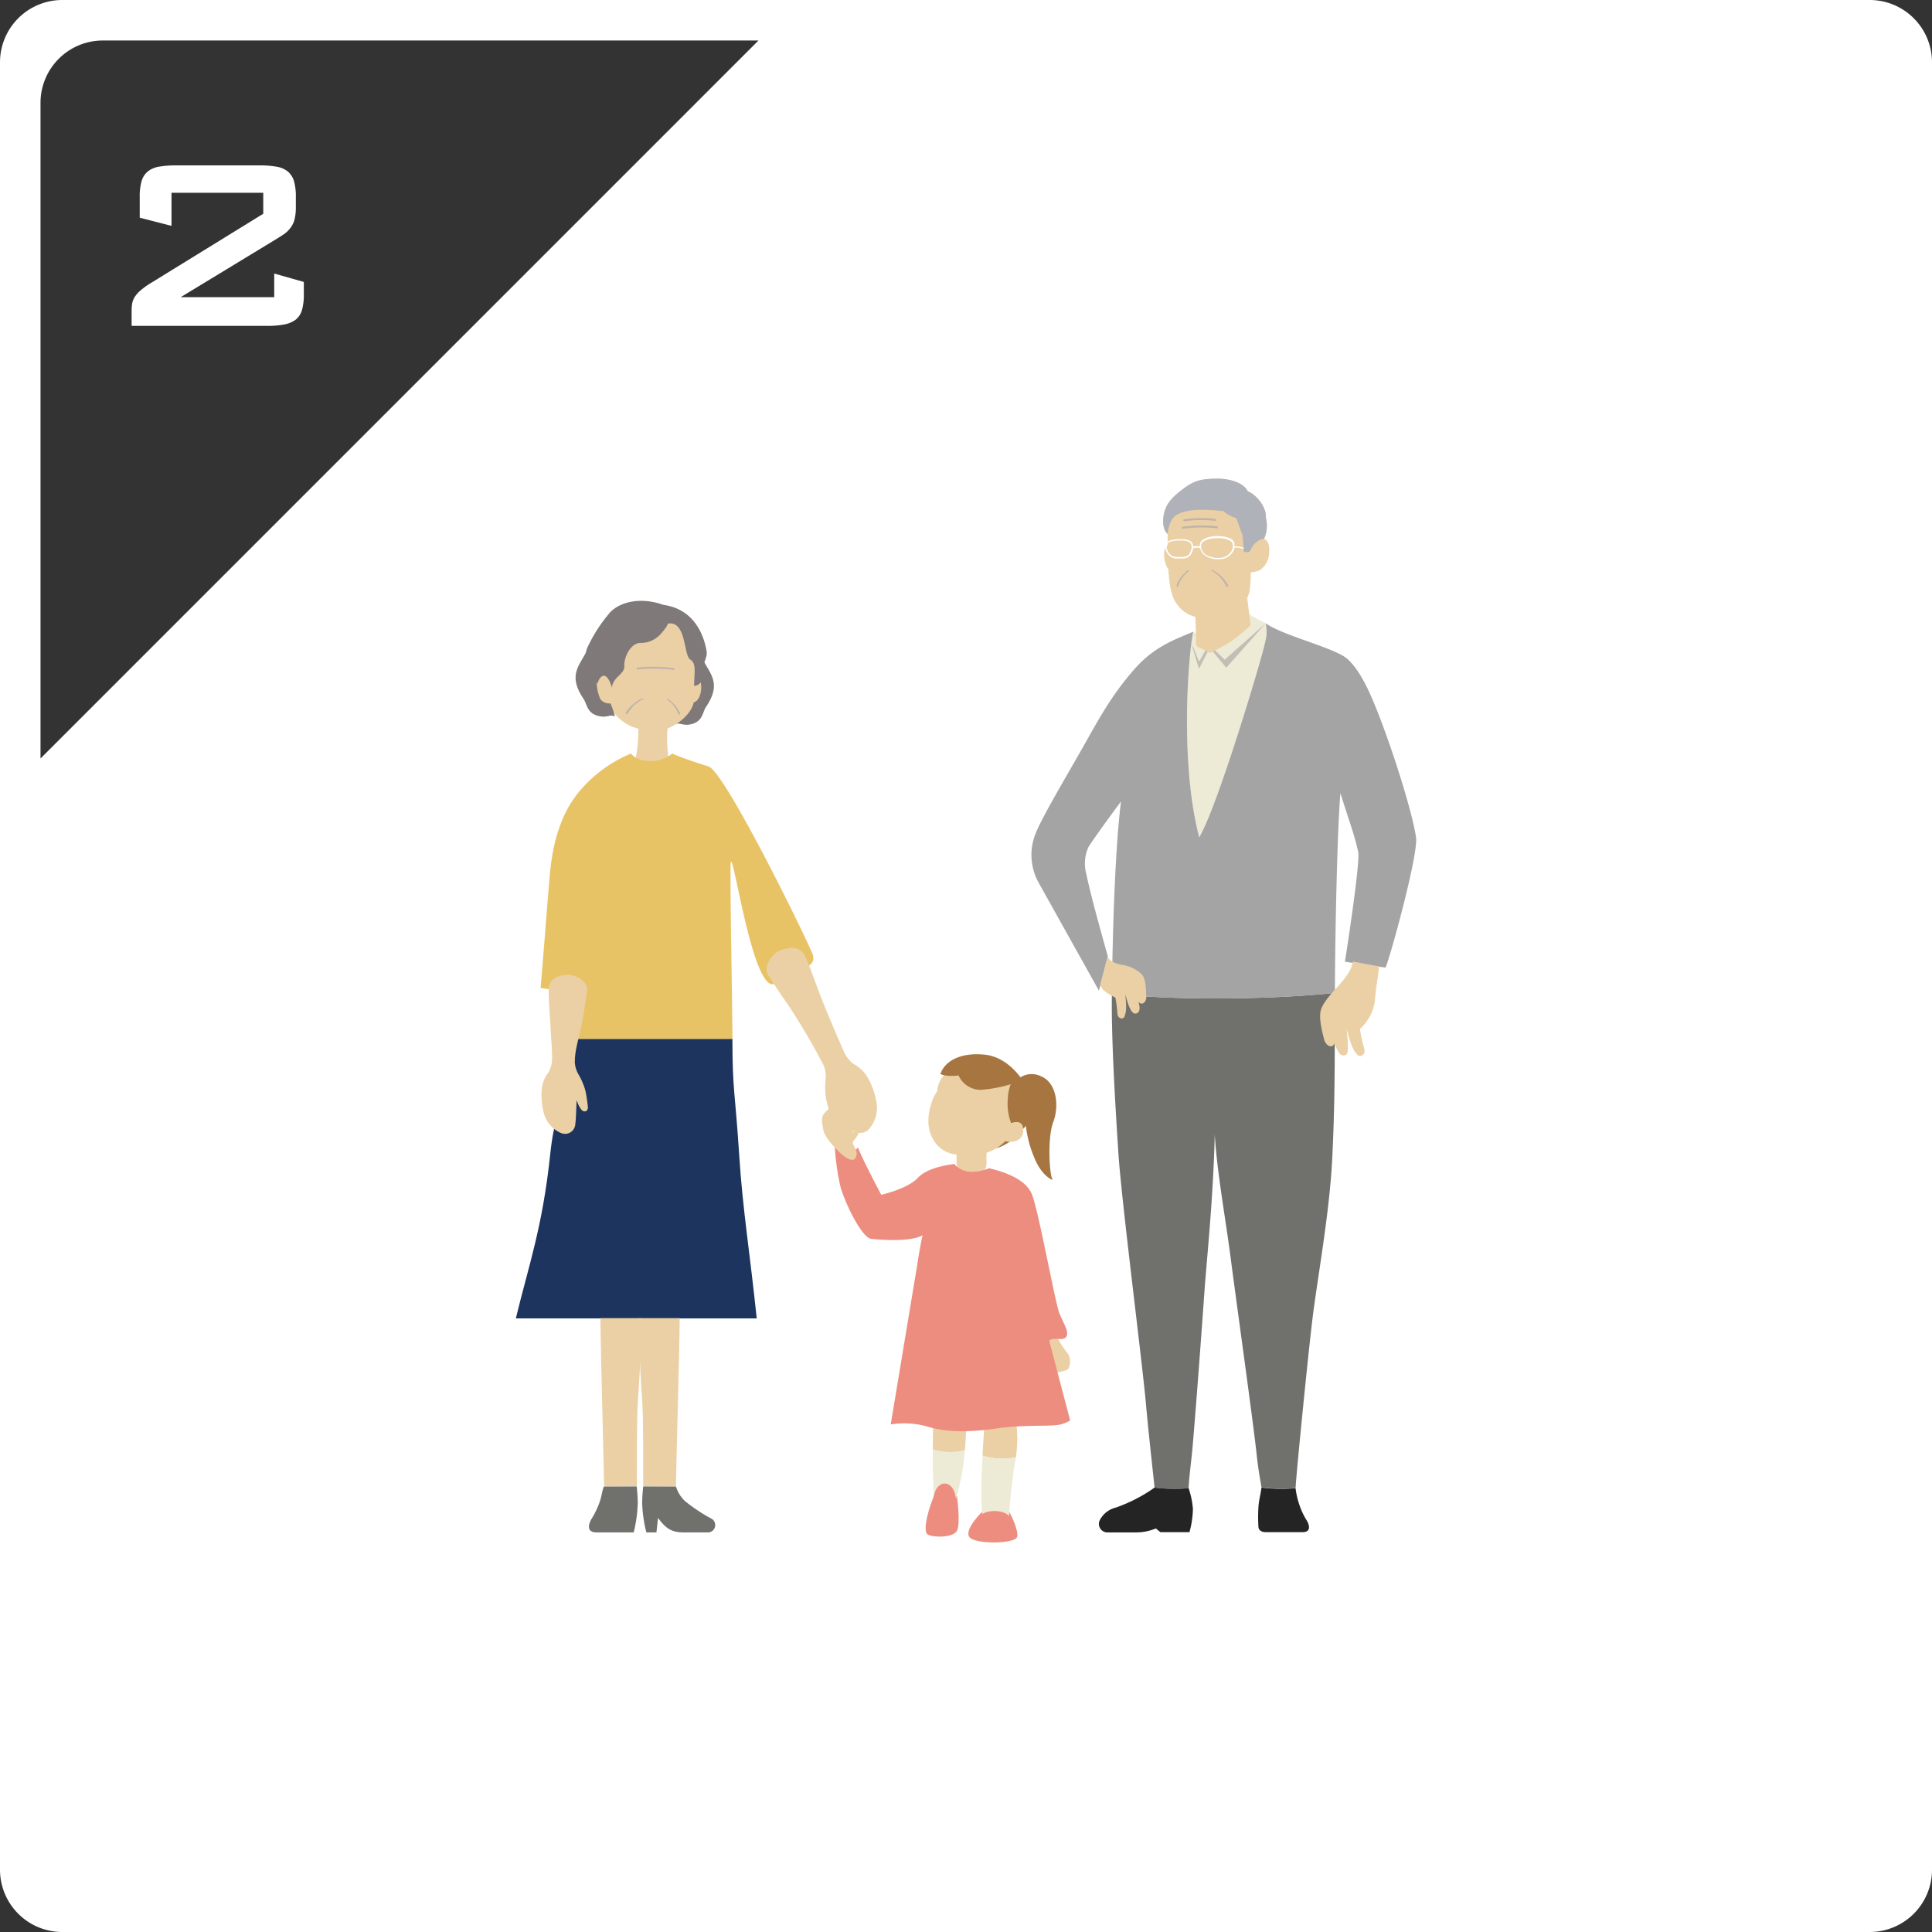 <svg xmlns="http://www.w3.org/2000/svg" viewBox="0 0 310 310"><rect x="0" y="0" width="310" height="310" fill="#333333" stroke="none"/><defs><style>.cls-1{isolation:isolate;}.cls-2{fill:#fff;}.cls-3{fill:#ed8d7f;}.cls-4{fill:#ebd0a5;}.cls-5{fill:#edebd6;}.cls-6{fill:#a7753f;}.cls-7{fill:#1c345e;}.cls-8{fill:#807979;}.cls-9{fill:#70716d;}.cls-10{fill:#e8c366;}.cls-11{fill:#c1b3ab;}.cls-11,.cls-12{mix-blend-mode:multiply;}.cls-12{fill:#c2beb6;}.cls-13{fill:#a4a4a4;}.cls-14{fill:#242424;}.cls-15{fill:#afb2b8;}</style></defs><g class="cls-1"><g id="レイヤー_2" data-name="レイヤー 2"><g id="text_des" data-name="text+des"><path class="cls-2" d="M0,10V300a10,10,0,0,0,10,10H300a10,10,0,0,0,10-10V10A10,10,0,0,0,300,0H10A10,10,0,0,0,0,10ZM6.5,121.7V16.5a10,10,0,0,1,10-10H121.7Z"/><path class="cls-2" d="M22.72,29.06a3.11,3.11,0,0,1,1-1.55,3.84,3.84,0,0,1,1.82-.77,15.62,15.62,0,0,1,2.78-.2H41.57a15.5,15.5,0,0,1,2.77.2,3.93,3.93,0,0,1,1.83.77,3.17,3.17,0,0,1,1,1.55,8.79,8.79,0,0,1,.3,2.53v1.65a8.09,8.09,0,0,1-.18,1.85,3.75,3.75,0,0,1-.57,1.32,4.75,4.75,0,0,1-1,1.05c-.44.32-1,.66-1.55,1L29,47.68H44V43.89l4.75,1.35v2a8.77,8.77,0,0,1-.3,2.52,3.07,3.07,0,0,1-1,1.53,4.39,4.39,0,0,1-1.83.77,14.35,14.35,0,0,1-2.77.23H21.12V50a8.82,8.82,0,0,1,.07-1.2,3.11,3.11,0,0,1,.4-1.11,4.84,4.84,0,0,1,1-1.12,12.26,12.26,0,0,1,1.8-1.27l17.85-11V30.93H27.52v5.31l-5.1-1.31V31.59A8.79,8.79,0,0,1,22.72,29.06Z"/><path class="cls-3" d="M157.57,242.59s-2.83,2.76-2.06,4,7.41,1.17,7.7,0-1.27-4-1.27-4S159.32,245.14,157.57,242.59Z"/><path class="cls-3" d="M153.54,240s.63,4.53,0,5.64-3.81,1.1-4.7.57.25-4.66,1.27-6.72S153.54,240,153.54,240Z"/><path class="cls-4" d="M157.65,233.55c.17-3.26.4-6,.4-6l4.82-.37a19.16,19.16,0,0,1,.13,6.66A10.44,10.44,0,0,1,157.65,233.55Z"/><path class="cls-5" d="M163,233.82c0,.27-.08.54-.13.82-.76,4.51-1,9.08-1,9.08s-2.48.78-3.81.36c-.79-.25-.65-5.9-.4-10.53A10.44,10.44,0,0,0,163,233.82Z"/><path class="cls-5" d="M154.81,232.69a38.16,38.16,0,0,1-1.08,6.61c-1.27,4.44-2,4.51-3.24,3.29-.74-.71-.86-5.86-.82-10A9.33,9.33,0,0,0,154.81,232.69Z"/><path class="cls-3" d="M149.78,240.7c0,1.46.81,2.65,1.8,2.65s1.8-1.19,1.8-2.65-.8-2.66-1.8-2.66S149.78,239.23,149.78,240.7Z"/><path class="cls-3" d="M157.09,243.7c0,.7,1.11,1.26,2.48,1.26s2.48-.56,2.48-1.26-1.11-1.25-2.48-1.25S157.09,243,157.09,243.7Z"/><path class="cls-4" d="M149.67,232.57c0-2.95.12-5.41.12-5.41l5.27.69s0,2.16-.25,4.84A9.33,9.33,0,0,1,149.67,232.57Z"/><path class="cls-6" d="M162.4,182.92s-1.88,1.48-3.26,1.38a20.09,20.09,0,0,0,2.1-2.05Z"/><path class="cls-4" d="M151.38,172.63a4.11,4.11,0,0,0-1,2.48c-.72.82-2.34,4.76-.72,7.57a4.67,4.67,0,0,0,4.2,2.58s4.43,1,7.48-2.2a7.15,7.15,0,0,0,1.14-8.62C161.41,173.09,155,169.44,151.38,172.63Z"/><rect class="cls-4" x="153.47" y="181.64" width="4.81" height="7.29" rx="2.29" transform="translate(311.76 370.56) rotate(-180)"/><path class="cls-6" d="M162.4,180.61a8.72,8.72,0,0,1-.69-4.31,7.57,7.57,0,0,1,.69-2.9s1-1.24,1.79.42-.14,6.43-.52,7S162.4,180.61,162.4,180.61Z"/><path class="cls-6" d="M164.07,173.33a23.3,23.3,0,0,1-6.64,1.54,3.9,3.9,0,0,1-3.62-2.3s-2.24.25-2.91-.27c.76-2.16,3.38-3.47,7.15-3.07S164.07,173.33,164.07,173.33Z"/><path class="cls-6" d="M163.08,173.4a3.37,3.37,0,0,1,3.92-.72c2.53,1,3,4.71,2,7.36s-.57,8.69-.14,9.12-1.62-.19-2.91-3.43a18.3,18.3,0,0,1-1.46-6.95C164.57,177.87,163,174.73,163.08,173.4Z"/><path class="cls-6" d="M163.57,181.62a4.7,4.7,0,0,0,2-3.24c.09-2-.4-4.68-1.94-5.43s-1,3.59-1,3.59S162.52,180.84,163.57,181.62Z"/><path class="cls-4" d="M162.14,180.25s2.1-.95,2.05,1.15-2.52,2-3.38,1.52S162.14,180.25,162.14,180.25Z"/><path class="cls-4" d="M169.47,214.25a15.46,15.46,0,0,0,1.76,2.8c.66.63.6,2.41,0,2.73a6.27,6.27,0,0,1-1.76.44,2.72,2.72,0,0,1-1.58.7c-.82,0-1.4-1.08-1.33-1.52s.82-.7.82-.7a3.89,3.89,0,0,1-1.84-3.18C165.67,213.55,168.93,213.25,169.47,214.25Z"/><path class="cls-3" d="M153.14,186.77s1.52,2.3,5.57.68c2.43.58,5.79,1.71,6.83,4.09s3.75,17.4,4.42,19.11,1.62,3,1.14,3.81-1.86,0-2.72.62-2.28.57-2.76,1.14-1.24-.33-1.67-2.81-1.77-11.83-1.77-11.83a47.53,47.53,0,0,1-8.28.68,19.49,19.49,0,0,0-6.72,1s.32-2.69.85-5.07c-1.72,1.1-6.66.77-8.23.59s-4.37-6.05-5-8.59a40.2,40.2,0,0,1-.85-6.1s2.84,1.43,3.71,0c.57,1.65,3.74,7.62,3.74,7.62s4.26-.95,5.91-2.75S153.14,186.77,153.14,186.77Z"/><path class="cls-3" d="M164.78,201.48l6.93,26.43a4.76,4.76,0,0,1-1.53.65c-1.21.37-5.91,0-10.1.62s-8.16.7-11.16-.25a13.73,13.73,0,0,0-6-.37L147.5,201S164,198.49,164.78,201.48Z"/><path class="cls-4" d="M137.11,186s-.65.55-2.29-1-2.56-2.83-2.72-3.75-.42-1.9.16-2.61a8.14,8.14,0,0,1,3.48-2.28c1.14-.23.84.61.84.61l-.92,1.24s.8-.74,1.45-.59.54,1.15-.72,1.91c.76-.11,1.45-.07,1.41.54s-1.18,1.76-1.18,1.76.92-.73,1.18-.61-.27,1.26-.84,1.83S138.18,184.74,137.11,186Z"/><path class="cls-7" d="M117.52,166.69c0,8.31.42,8.3,1.09,18.66.55,8.66,1.71,15.61,2.81,26.19H82.77c2-8.3,4.29-14.6,5.52-26.38,1.14-10.81,4-7.79,4-18.47Z"/><path class="cls-8" d="M111.15,110.54a6.52,6.52,0,0,1-.59,2.95,1.8,1.8,0,0,1-1.62.64,14.09,14.09,0,0,0-.71,2.1c.84-.39,1.21.26,2.57,0,2-.44,1.87-1.88,2.48-2.79,2.58-3.84.63-5.28-.56-7.75"/><path class="cls-4" d="M104.71,98.65a9.65,9.65,0,0,1,7.09,3.67c1,1.52,1.49,4.87.43,6.52.64,1.45.14,3.61-.92,3.86-.29,1.52-2,3.3-4.2,4.19a19.82,19.82,0,0,0,.3,5.47c-1.71,1.27-4.55,1.14-5.54,0a25.21,25.21,0,0,0,.56-5.44,6.93,6.93,0,0,1-4.46-3.4,2.77,2.77,0,0,1-2.82-2.27c-.29-1.18-.26-2.37.12-2.73a6.7,6.7,0,0,1,.36-5.19C96.62,101.56,98,98.53,104.71,98.65Z"/><path class="cls-9" d="M108.46,238.5h-5.25a24.58,24.58,0,0,0-.17,2.71,21.83,21.83,0,0,0,.67,4.67h1.62l.25-2.32c1.15,1.52,2,2.32,4.07,2.32h3.81a1.18,1.18,0,0,0,.77-2.16,27,27,0,0,1-4.33-2.87A5.4,5.4,0,0,1,108.46,238.5Z"/><path class="cls-9" d="M101.68,245.88h-6c-1.28,0-1.49-.89-.77-2.16a13.66,13.66,0,0,0,1.36-2.87c.34-1.08.29-1.46.63-2.35h5.26a24.58,24.58,0,0,1,.17,2.71A21.85,21.85,0,0,1,101.68,245.88Z"/><path class="cls-4" d="M108.46,238.5c0-1.8.6-23.11.6-27h-6.48c0,7.47.24,9.85.48,13.53.18,2.7.15,10.82.15,13.43Z"/><path class="cls-4" d="M96.93,238.5c0-1.8-.59-23.11-.59-27h6.48c0,7.47-.24,9.85-.48,13.53-.18,2.7-.15,10.82-.15,13.43Z"/><path class="cls-10" d="M117.23,138.87c.1-4.94,3.65,22.5,7.46,18.7,2.14-2.15,6.92-1.81,5.59-4.75-3.18-7.07-14.23-29.06-16.56-29.82-2-.66-4-1.27-5.86-2.09-2,1.7-5.43,1.53-6.61,0a21.52,21.52,0,0,0-8.31,6.1c-2.52,3-4.19,7.29-4.72,13.38s-.9,11.45-1.48,18.13c0,0,3,.48,5.52.82v7.35h25.26C117.52,161.43,117.14,143.79,117.23,138.87Z"/><path class="cls-4" d="M131.71,159.94c1.1,2.82,2.74,6.62,3.66,8.72a5,5,0,0,0,1.64,2.09,5.81,5.81,0,0,1,1.93,1.69,11.56,11.56,0,0,1,1.67,4.29,5.13,5.13,0,0,1-1.21,4.47,1.78,1.78,0,0,1-2.9-.38c-.43-.66-1.45-2.72-1.91-3.69a7,7,0,0,1,0,1.55c-.12,1.07-1,1.07-1.27.37a23.08,23.08,0,0,1-.79-2.83,11.63,11.63,0,0,1-.06-3,4.92,4.92,0,0,0-.31-2.26,104.74,104.74,0,0,0-5.89-10c-1.29-1.81-2.18-3.24-3.07-4.63-.69-1.09.54-3.26,2-3.83s3.16-.71,3.94.85C130,155.12,130.75,157.51,131.71,159.94Z"/><path class="cls-4" d="M88.35,165.11c.14,2.8.21,2.44.24,4.56a4.62,4.62,0,0,1-.59,2.4,5.43,5.43,0,0,0-1,2.16,10.64,10.64,0,0,0,.23,4.25A4.77,4.77,0,0,0,90,181.79a1.64,1.64,0,0,0,2.31-1.43c.11-.72.18-2.84.2-3.84a6.14,6.14,0,0,0,.61,1.3c.51.86,1.26.52,1.21-.17a23.36,23.36,0,0,0-.41-2.69,10.71,10.71,0,0,0-1.08-2.53,4.46,4.46,0,0,1-.61-2c0-2.14.78-4.16,1.17-6.47.39-2,.59-3.57.81-5.08.17-1.19-1.7-2.55-3.16-2.47s-2.94.62-3,2.23C88,160.39,88.22,162.69,88.35,165.11Z"/><path class="cls-11" d="M108.23,107.37a.15.15,0,0,0-.12-.17h0A26,26,0,0,0,104,107h0c-.63,0-1.22.06-1.73.12h0a.16.16,0,0,0-.12.17h0a.15.15,0,0,0,.16.13h0a16.36,16.36,0,0,1,1.7-.12h0a25.41,25.41,0,0,1,4.08.18h0a.16.16,0,0,0,.14-.13Z"/><path class="cls-11" d="M103.15,112.22a5.24,5.24,0,0,0-2.39,2.23c-.1.26-.45.16-.36-.11a5.81,5.81,0,0,1,2.62-2.25C103.23,112,103.33,112.12,103.15,112.22Z"/><path class="cls-11" d="M107.07,112.28a4.66,4.66,0,0,1,1.75,2.24c.08.26.33.16.27-.11a5,5,0,0,0-1.92-2.25C107,112.07,106.94,112.19,107.07,112.28Z"/><path class="cls-8" d="M107.15,100.06s0,.41-1.07,1.59a4.27,4.27,0,0,1-3.43,1.51c-1.51.13-2.54,2.3-2.47,3.68s-1.79,1.71-2,3.48c-1-3.35-2.2-1.38-2.26-.66-1-1-2.47-3.54-1.72-5.65a24.49,24.49,0,0,1,3.71-5.77c1.72-1.78,5.08-2.43,8.52-1.19,5.47.75,6.64,5.72,6.93,7.32.23,1.27-.6,1.59-.54,3.62s-1.43,2.07-1.43,2.07c-.07-1.71.47-3.58-.63-4.23S110.17,99.54,107.15,100.06Z"/><path class="cls-8" d="M95.76,109.27a6.48,6.48,0,0,0,.59,2.94,1.81,1.81,0,0,0,1.61.65,13.71,13.71,0,0,1,.71,2.1c-.84-.4-1.21.25-2.57-.06-1.94-.44-1.87-1.88-2.48-2.78-2.57-3.84-.62-5.28.56-7.75"/><path class="cls-9" d="M190.72,238.79a25.08,25.08,0,0,1-5.46-.1c-.35-3.27-1-9.08-1.39-13.46-.57-6.5-3.92-32.59-4.41-40.09s-1.12-17.93-1.06-24.78c0-.34,0-.69,0-1.05,7.64,1.18,24.37,1.21,35.78,0,0,.72,0,1.41,0,2.08,0,8.8,0,16.22-.41,24.37-.44,9.13-2.44,19.53-3.26,26.54s-2.49,24-2.63,26.46a25.08,25.08,0,0,1-5.46-.1c-.21-1.2-.53-2.88-.78-5.25-.49-4.72-3.35-25.18-4.17-31.54s-2.23-14-2.55-19.86c-.29,10.92-1.24,19.39-1.65,25.08-.48,6.88-1.45,19.84-1.94,25.37C191.2,234,190.78,237.1,190.72,238.79Z"/><path class="cls-5" d="M199.78,98.16c.46.4,2.88,1.61,3.31,1.85.27,1.68.15,2.13-.4,4.27-.92,3.59-7.42,25.27-10.27,30.08-3.26-12.55-1.62-30.34-.95-33,.37.37,1.8.89,2.42,1.31,1.1-.55,2.17-1.1,3.27-1.77A14.46,14.46,0,0,0,199.78,98.16Z"/><path class="cls-12" d="M191.22,103.48c.43.49.9,2.28,1.2,2.65l1.56-2.72,2.53,2.44,6.58-5.84-6.33,7.13-2.66-3.21-1.72,3.4Z"/><path class="cls-13" d="M191.47,101.36c-.67,2.66-2.31,20.45.95,33,2.85-4.81,9.35-26.49,10.27-30.08.55-2.14.67-2.59.4-4.27,2.77,2,11.17,3.95,13.13,5.74s3.4,4.94,4.57,7.85c2.53,6.26,5.8,16.56,6.42,20.76.4,2.75-4.19,19.36-4.89,20.9l-6.52-.94c.4-2.5,2.46-16,2.13-17.61-.55-2.64-1.54-5.2-2.85-9.44-.46,5-.85,21.21-.89,32.07-11.41,1.18-28.14,1.15-35.78,0h0c.1-9.66.51-23.23,1.46-30.74,0,0-3.83,5.14-5.22,7.3a6.39,6.39,0,0,0-.39,4.15c.8,3.79,2.29,9.09,3.5,13.42l-1.43,5.49-9.67-17.32a9.14,9.14,0,0,1-.4-8.11c1.05-2.56,4.48-8.35,7.09-12.92s4.75-8.78,8.64-13.2C185.24,103.68,188.63,102.58,191.47,101.36Z"/><path class="cls-14" d="M185.26,238.69a25.08,25.08,0,0,0,5.46.1,13.57,13.57,0,0,1,.69,3.35,15.41,15.41,0,0,1-.55,3.7h-4.68l-.71-.59a8.38,8.38,0,0,1-3.38.63h-4.48a1.36,1.36,0,0,1-1.09-2.06,3.92,3.92,0,0,1,2.48-1.91A24.87,24.87,0,0,0,185.26,238.69Z"/><path class="cls-4" d="M177.71,153.54c.26.45.84,1,2.34,1.28a5.69,5.69,0,0,1,3.21,1.58c.68.92.58,2.51.67,3.42s-.68,1.64-1.24.93c.12.59.39,1.51-.25,1.82s-1-.51-1.23-1-.46-1.38-.66-2.06a16.78,16.78,0,0,1,.14,2.23,3.65,3.65,0,0,1-.32,1.48c-.25.38-1,.21-1.07-.55a20.76,20.76,0,0,0-.33-2.6c-1.13-.58-2-1-2.44-2Z"/><path class="cls-14" d="M207.88,238.79a25.08,25.08,0,0,1-5.46-.1c-.21,1.4-.42,2-.5,3.16a27,27,0,0,0,0,3.13c0,.49.47.86,1.11.86h6c1.09,0,1.27-.76.66-1.85a11.39,11.39,0,0,1-1.17-2.45A13,13,0,0,1,207.88,238.79Z"/><path class="cls-4" d="M200.67,100.31l-.55-4.38c.61-1.09.52-3.21.6-4.11a3.28,3.28,0,0,0,1.52-.39,3.55,3.55,0,0,0,1.39-2.52c.11-1,0-2.2-.82-2.39a5.2,5.2,0,0,0,.3-3.43c.15-1.42-1.2-3.51-2.92-4.26-.67-1.42-2.95-2-4.74-2-2.84,0-3.92.33-5.86,1.83s-2.46,2.43-2.77,3.58c-.35,1.34-.22,2.84.53,3.44,0,.48,0,1.13,0,1.8-1,.53-.48,3.26.13,3.86.15,3,.6,4.68,1.49,5.77a4.93,4.93,0,0,0,2.84,1.86l.13,4.61c.33.34,1.65.81,2.21,1.2,1-.5,2-1,3-1.62A24,24,0,0,0,200.67,100.31Z"/><path class="cls-11" d="M189.62,84.72a.14.14,0,0,1,.11-.18h0a20.45,20.45,0,0,1,3.92-.2h0c.6,0,1.16.06,1.64.12h0a.16.16,0,0,1,.12.18h0a.15.15,0,0,1-.16.14h0a14.38,14.38,0,0,0-1.61-.13h0a21.51,21.51,0,0,0-3.87.2h0a.14.14,0,0,1-.12-.13Z"/><path class="cls-11" d="M189.87,83.53a.17.17,0,0,1,.1-.19h0a17.75,17.75,0,0,1,3.56-.19h0a10.68,10.68,0,0,1,1.48.12h0a.15.15,0,0,1,.11.18h0a.13.13,0,0,1-.14.13h0a14.6,14.6,0,0,0-1.46-.12h0a17.86,17.86,0,0,0-3.51.19h0s-.1-.06-.11-.13Z"/><path class="cls-11" d="M194.44,91.59A5.38,5.38,0,0,1,196.71,94c.1.28.43.17.34-.11a5.73,5.73,0,0,0-2.49-2.4C194.36,91.36,194.27,91.5,194.44,91.59Z"/><path class="cls-11" d="M190.71,91.67A5,5,0,0,0,189.05,94c-.07.28-.31.17-.25-.11a5.18,5.18,0,0,1,1.83-2.4C190.77,91.44,190.84,91.57,190.71,91.67Z"/><path class="cls-2" d="M200.59,88.39a4.55,4.55,0,0,0-2.53-.74,2,2,0,0,0,0-.47c-.16-1-1.9-1.13-2.43-1.15a5.06,5.06,0,0,0-1.71.17c-1,.32-1.37.69-1.4,1.23a2.26,2.26,0,0,0,0,.27,1.59,1.59,0,0,0-1.06,0,1.07,1.07,0,0,0-.47-.89,3.16,3.16,0,0,0-1.4-.3c-.84,0-2.3.08-2.51.75a1.72,1.72,0,0,0,.26,1.56,1.76,1.76,0,0,0,1.31.8h.62c.71,0,1.44,0,1.82-.66a3,3,0,0,0,.36-1l.08,0a1.44,1.44,0,0,1,1,0s0,0,.05,0c.26,1.37,1.83,1.66,2.39,1.76l.1,0a3.11,3.11,0,0,0,.33,0,2.62,2.62,0,0,0,1.85-.53l.18-.18a2,2,0,0,0,.67-1.15,4.33,4.33,0,0,1,2.43.71h.05a.1.1,0,0,0,.11-.06A.12.12,0,0,0,200.59,88.39Zm-9.72.42c-.31.56-.92.55-1.61.55-.18,0-.36,0-.53,0a1.5,1.5,0,0,1-1.22-.69,1.55,1.55,0,0,1-.23-1.36c.14-.44,1.28-.63,2.28-.58a2.78,2.78,0,0,1,1.27.26C191.49,87.44,191.14,88.32,190.87,88.81Zm6.34.06-.18.19a2.41,2.41,0,0,1-1.67.45,1.23,1.23,0,0,1-.29,0l-.11,0c-.63-.11-2.3-.4-2.23-2,0-.3.17-.66,1.23-1a5.4,5.4,0,0,1,1.62-.16c1,0,2.11.32,2.22,1A1.63,1.63,0,0,1,197.21,88.87Z"/><path class="cls-15" d="M188.74,82.65c-.91.55-1.29,2-1.39,3-.75-.6-.88-2.1-.53-3.44.31-1.15.83-2.09,2.77-3.58s3-1.83,5.86-1.83c1.79,0,4.07.63,4.74,2,1.72.75,3.07,2.84,2.92,4.26a5.2,5.2,0,0,1-.3,3.43c-.82-.13-2.09,1.12-2.24,2.09h-1a23.6,23.6,0,0,0-.23-2.83c-.4-.87-.6-1.73-1-2.63A5,5,0,0,1,196.31,82C194.34,81.84,190.74,81.43,188.74,82.65Z"/><path class="cls-4" d="M221.27,155.06c-.07,1-.16,1.49-.3,2.43s-.29,2.06-.39,3.31a7.46,7.46,0,0,1-2.38,4.31,25.07,25.07,0,0,0,.72,3.2c.22.93-.6,1.38-1.06,1a4.66,4.66,0,0,1-1-1.63,18,18,0,0,1-.78-2.67c.05.86.21,2,.18,2.79s.12,1.54-.67,1.55-1.16-1.14-1.43-2c-.37,1-1.44.48-1.71-.62s-.91-3.4-.49-4.72,1.93-2.88,2.81-3.85c1.28-1.42,2.19-2.73,2.29-3.88Z"/></g></g></g></svg>